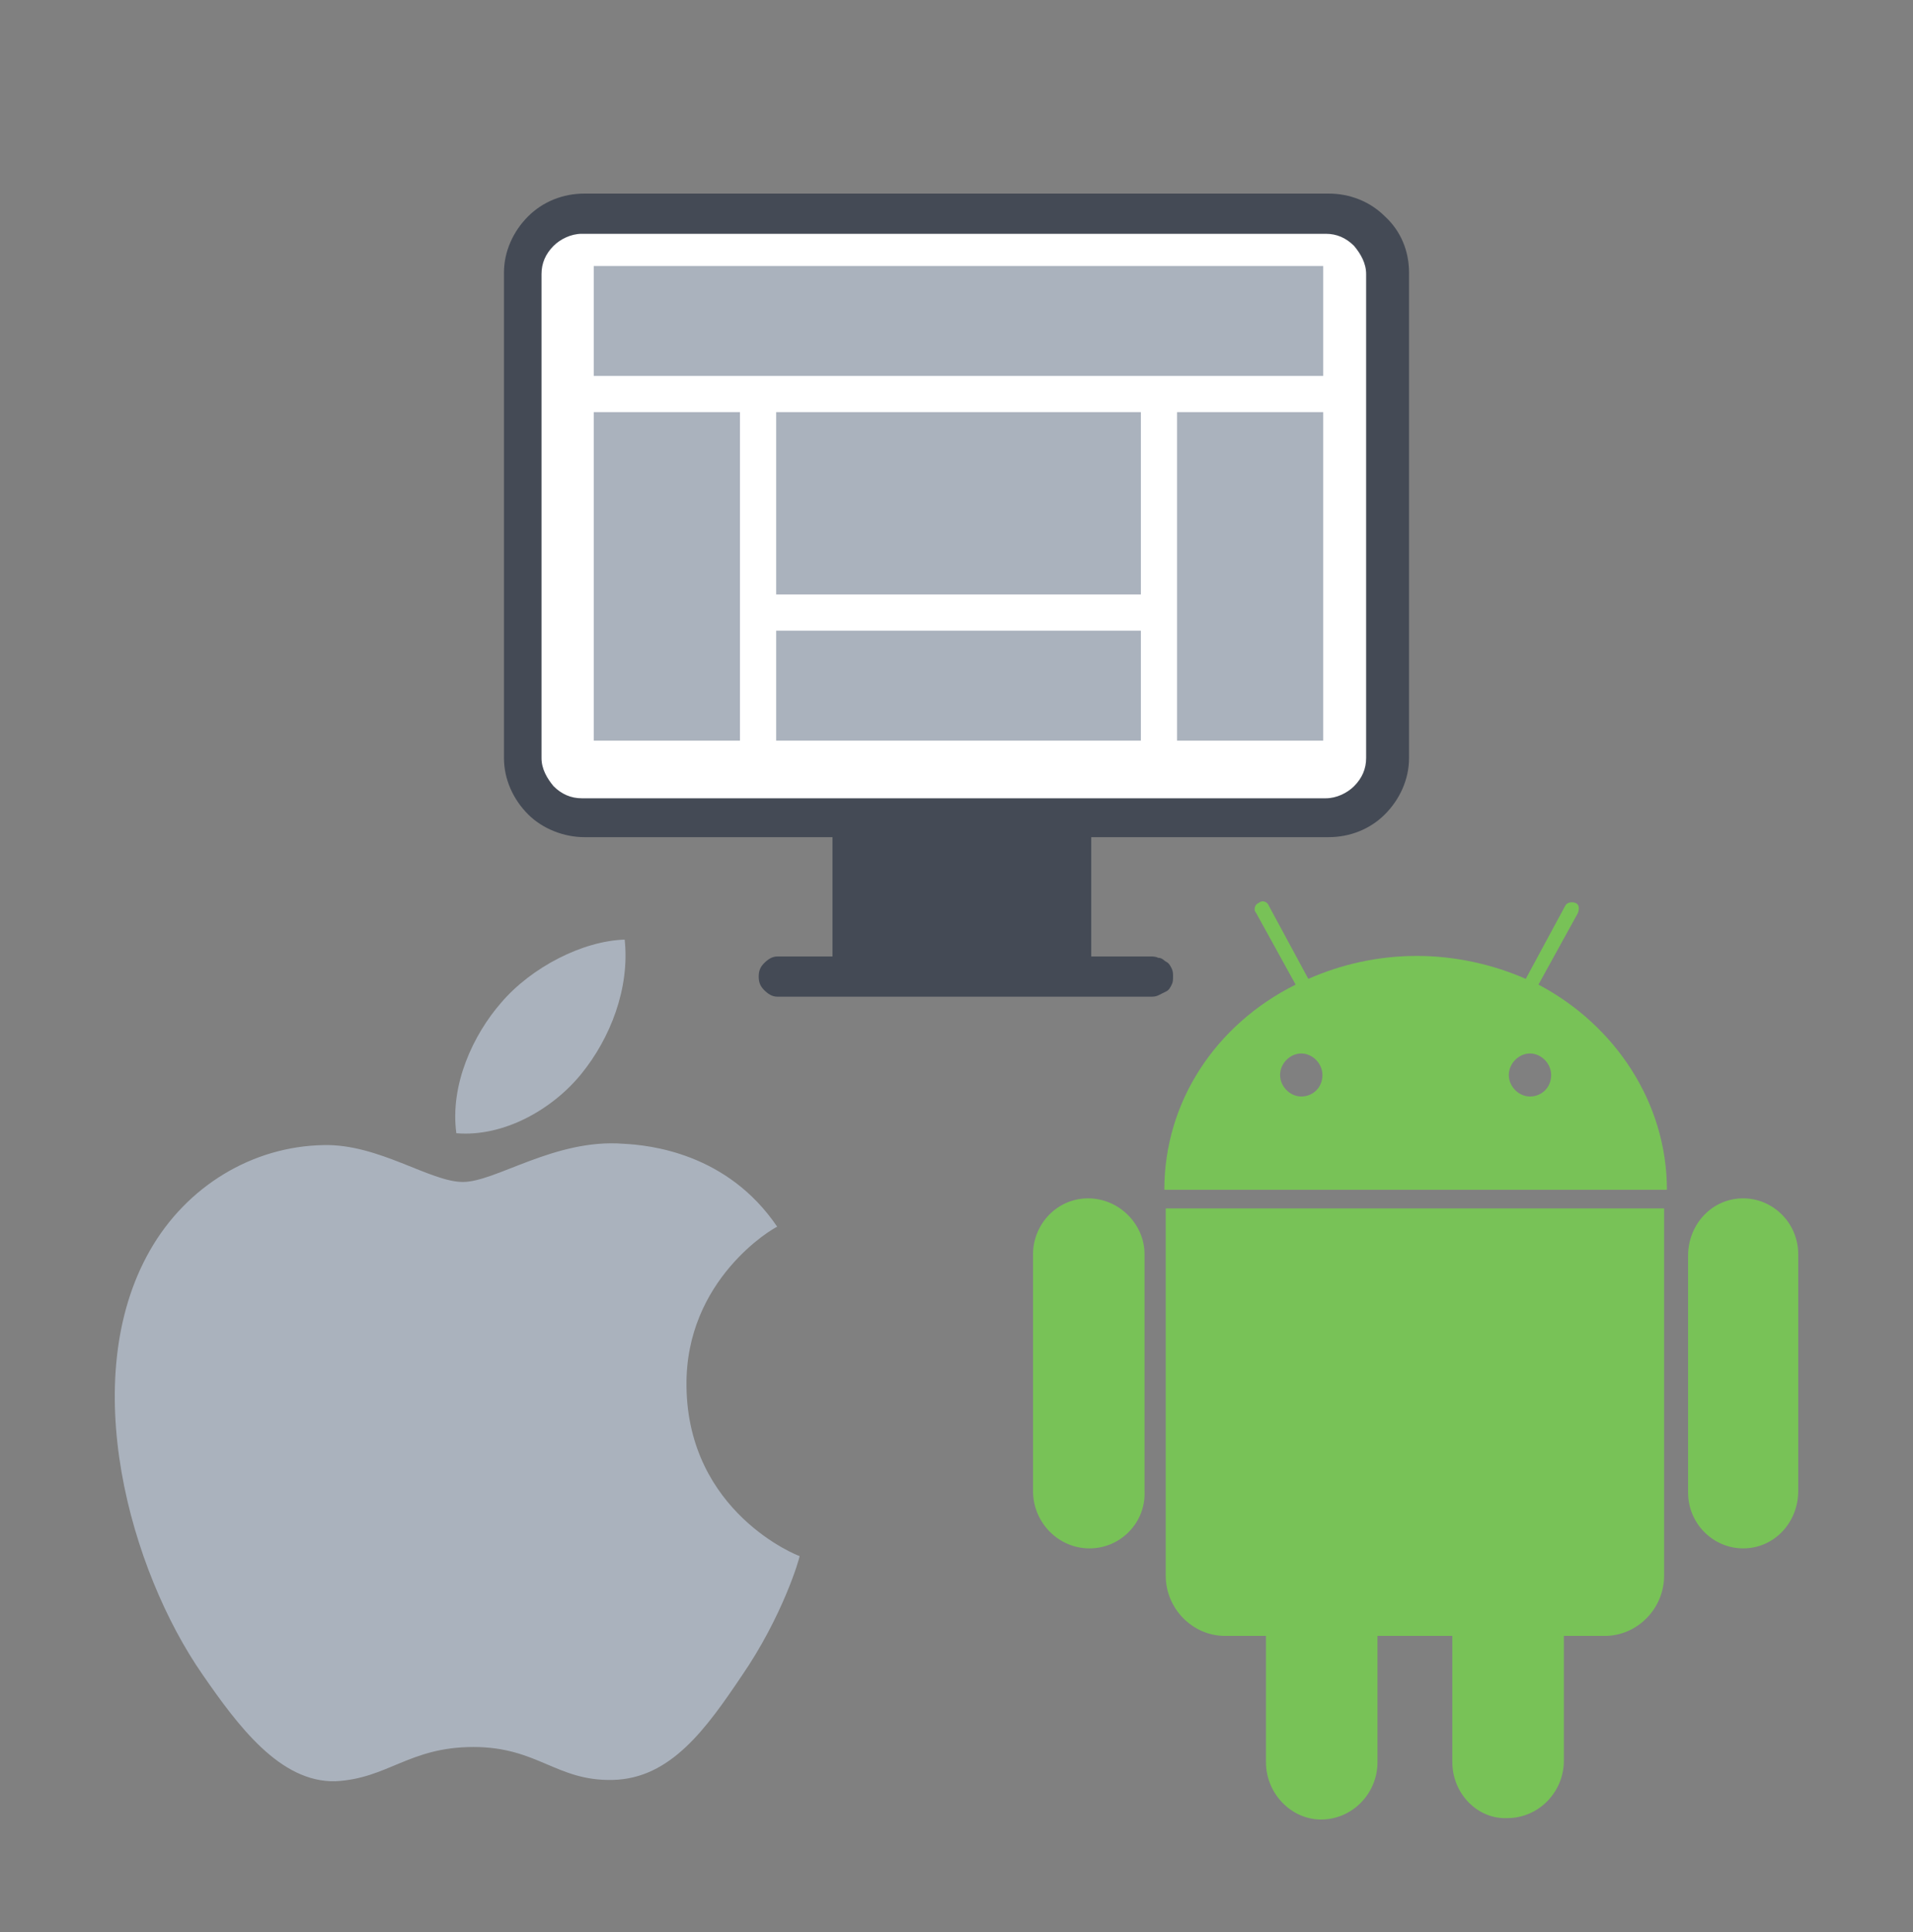 <svg width="100" height="101" viewBox="0 0 100 101" fill="none" xmlns="http://www.w3.org/2000/svg">
<rect x="0" y="0" width="100" height="101" fill="#808080" stroke="none"/>
<path d="M29.148 12.013H71.063C72.114 12.013 72.955 12.854 72.955 13.905V40.61C72.955 41.662 72.114 42.503 71.063 42.503H29.148C28.096 42.503 27.255 41.662 27.255 40.61V13.905C27.255 12.854 28.096 12.013 29.148 12.013Z" fill="white"/>
<path d="M69.451 10.12H30.549C29.428 10.12 28.377 10.541 27.606 11.312C26.835 12.083 26.344 13.134 26.344 14.255V39.629C26.344 40.75 26.835 41.802 27.606 42.573C28.377 43.344 29.498 43.764 30.549 43.764H43.517V50.002H40.643C40.362 50.002 40.152 50.143 39.942 50.353C39.732 50.563 39.661 50.773 39.661 51.054C39.661 51.334 39.732 51.544 39.942 51.755C40.152 51.965 40.362 52.105 40.643 52.105H60.128C60.269 52.105 60.409 52.105 60.549 52.035C60.689 51.965 60.829 51.895 60.969 51.825C61.11 51.755 61.18 51.615 61.25 51.474C61.32 51.334 61.32 51.194 61.32 51.054C61.32 50.914 61.32 50.773 61.25 50.633C61.18 50.493 61.11 50.353 60.969 50.283C60.829 50.213 60.759 50.073 60.549 50.073C60.409 50.002 60.269 50.002 60.128 50.002H57.044V43.764H69.451C70.572 43.764 71.624 43.344 72.394 42.573C73.165 41.802 73.656 40.75 73.656 39.629V14.255C73.656 13.134 73.236 12.083 72.394 11.312C71.624 10.541 70.572 10.12 69.451 10.12ZM71.413 39.629C71.413 40.19 71.203 40.68 70.782 41.101C70.432 41.451 69.871 41.732 69.31 41.732H30.409C29.849 41.732 29.358 41.521 28.937 41.101C28.587 40.68 28.307 40.19 28.307 39.629V14.326C28.307 13.765 28.517 13.274 28.937 12.854C29.288 12.503 29.849 12.223 30.409 12.223H69.31C69.871 12.223 70.362 12.433 70.782 12.854C71.133 13.274 71.413 13.765 71.413 14.326V39.629Z" fill="#444A55"/>
<path d="M38.68 21.545H31.04V38.718H38.68V21.545Z" fill="#AAB2BD"/>
<path d="M59.638 21.545H40.573V31.077H59.638V21.545Z" fill="#AAB2BD"/>
<path d="M59.638 32.97H40.573V38.717H59.638V32.97Z" fill="#AAB2BD"/>
<path d="M69.17 21.545H61.53V38.718H69.17V21.545Z" fill="#AAB2BD"/>
<path d="M69.17 13.905H31.04V19.653H69.17V13.905Z" fill="#AAB2BD"/>
<path d="M24.199 61.79C22.48 61.79 19.799 59.793 16.912 59.862C13.2 59.931 9.763 61.996 7.838 65.37C3.989 72.118 6.807 82.102 10.588 87.542C12.444 90.227 14.644 93.188 17.531 93.119C20.281 92.981 21.381 91.329 24.749 91.329C28.117 91.329 29.079 93.119 32.035 93.05C35.06 92.981 36.916 90.365 38.772 87.611C40.903 84.512 41.797 81.482 41.797 81.345C41.728 81.345 35.954 79.072 35.885 72.462C35.816 66.885 40.422 64.2 40.628 64.131C38.016 60.275 33.96 59.862 32.585 59.793C29.011 59.517 25.917 61.79 24.199 61.79ZM30.386 56.143C31.898 54.284 32.929 51.668 32.654 49.12C30.454 49.189 27.773 50.566 26.192 52.425C24.749 54.078 23.511 56.694 23.855 59.242C26.33 59.449 28.873 58.002 30.386 56.143Z" fill="#AAB2BD"/>
<path d="M56.878 62.647C55.255 62.647 54 63.997 54 65.572V77.946C54 79.596 55.328 80.946 56.952 80.946C58.576 80.946 59.904 79.596 59.83 77.946V65.572C59.83 63.997 58.502 62.647 56.878 62.647ZM80.421 51.473L82.487 47.723C82.561 47.498 82.561 47.273 82.34 47.198C82.118 47.123 81.897 47.198 81.823 47.348L79.757 51.173C78.059 50.423 76.066 49.973 74.074 49.973C72.007 49.973 70.089 50.423 68.391 51.173L66.325 47.348C66.251 47.123 65.956 47.048 65.808 47.198C65.587 47.273 65.513 47.573 65.66 47.723L67.727 51.473C63.52 53.573 60.864 57.623 60.864 62.197H87.136C87.136 57.623 84.406 53.573 80.421 51.473ZM68.022 57.322C67.432 57.322 66.915 56.797 66.915 56.198C66.915 55.598 67.432 55.073 68.022 55.073C68.612 55.073 69.129 55.598 69.129 56.198C69.129 56.873 68.612 57.322 68.022 57.322ZM79.978 57.322C79.387 57.322 78.871 56.797 78.871 56.198C78.871 55.598 79.387 55.073 79.978 55.073C80.568 55.073 81.085 55.598 81.085 56.198C81.085 56.873 80.568 57.322 79.978 57.322ZM60.937 63.172V82.371C60.937 84.096 62.34 85.521 64.037 85.521H66.177V92.12C66.177 93.77 67.505 95.12 69.055 95.12C70.679 95.12 72.007 93.77 72.007 92.12V85.521H75.919V92.12C75.919 93.77 77.247 95.12 78.797 95.045C80.421 95.045 81.749 93.695 81.749 92.045V85.521H83.889C85.587 85.521 86.989 84.096 86.989 82.371V63.172H60.937ZM94 65.572C94 63.922 92.672 62.647 91.122 62.647C89.498 62.647 88.243 63.997 88.243 65.647V78.021C88.243 79.671 89.572 80.946 91.122 80.946C92.745 80.946 94 79.596 94 77.946V65.572Z" fill="#78C257"/>
</svg>
